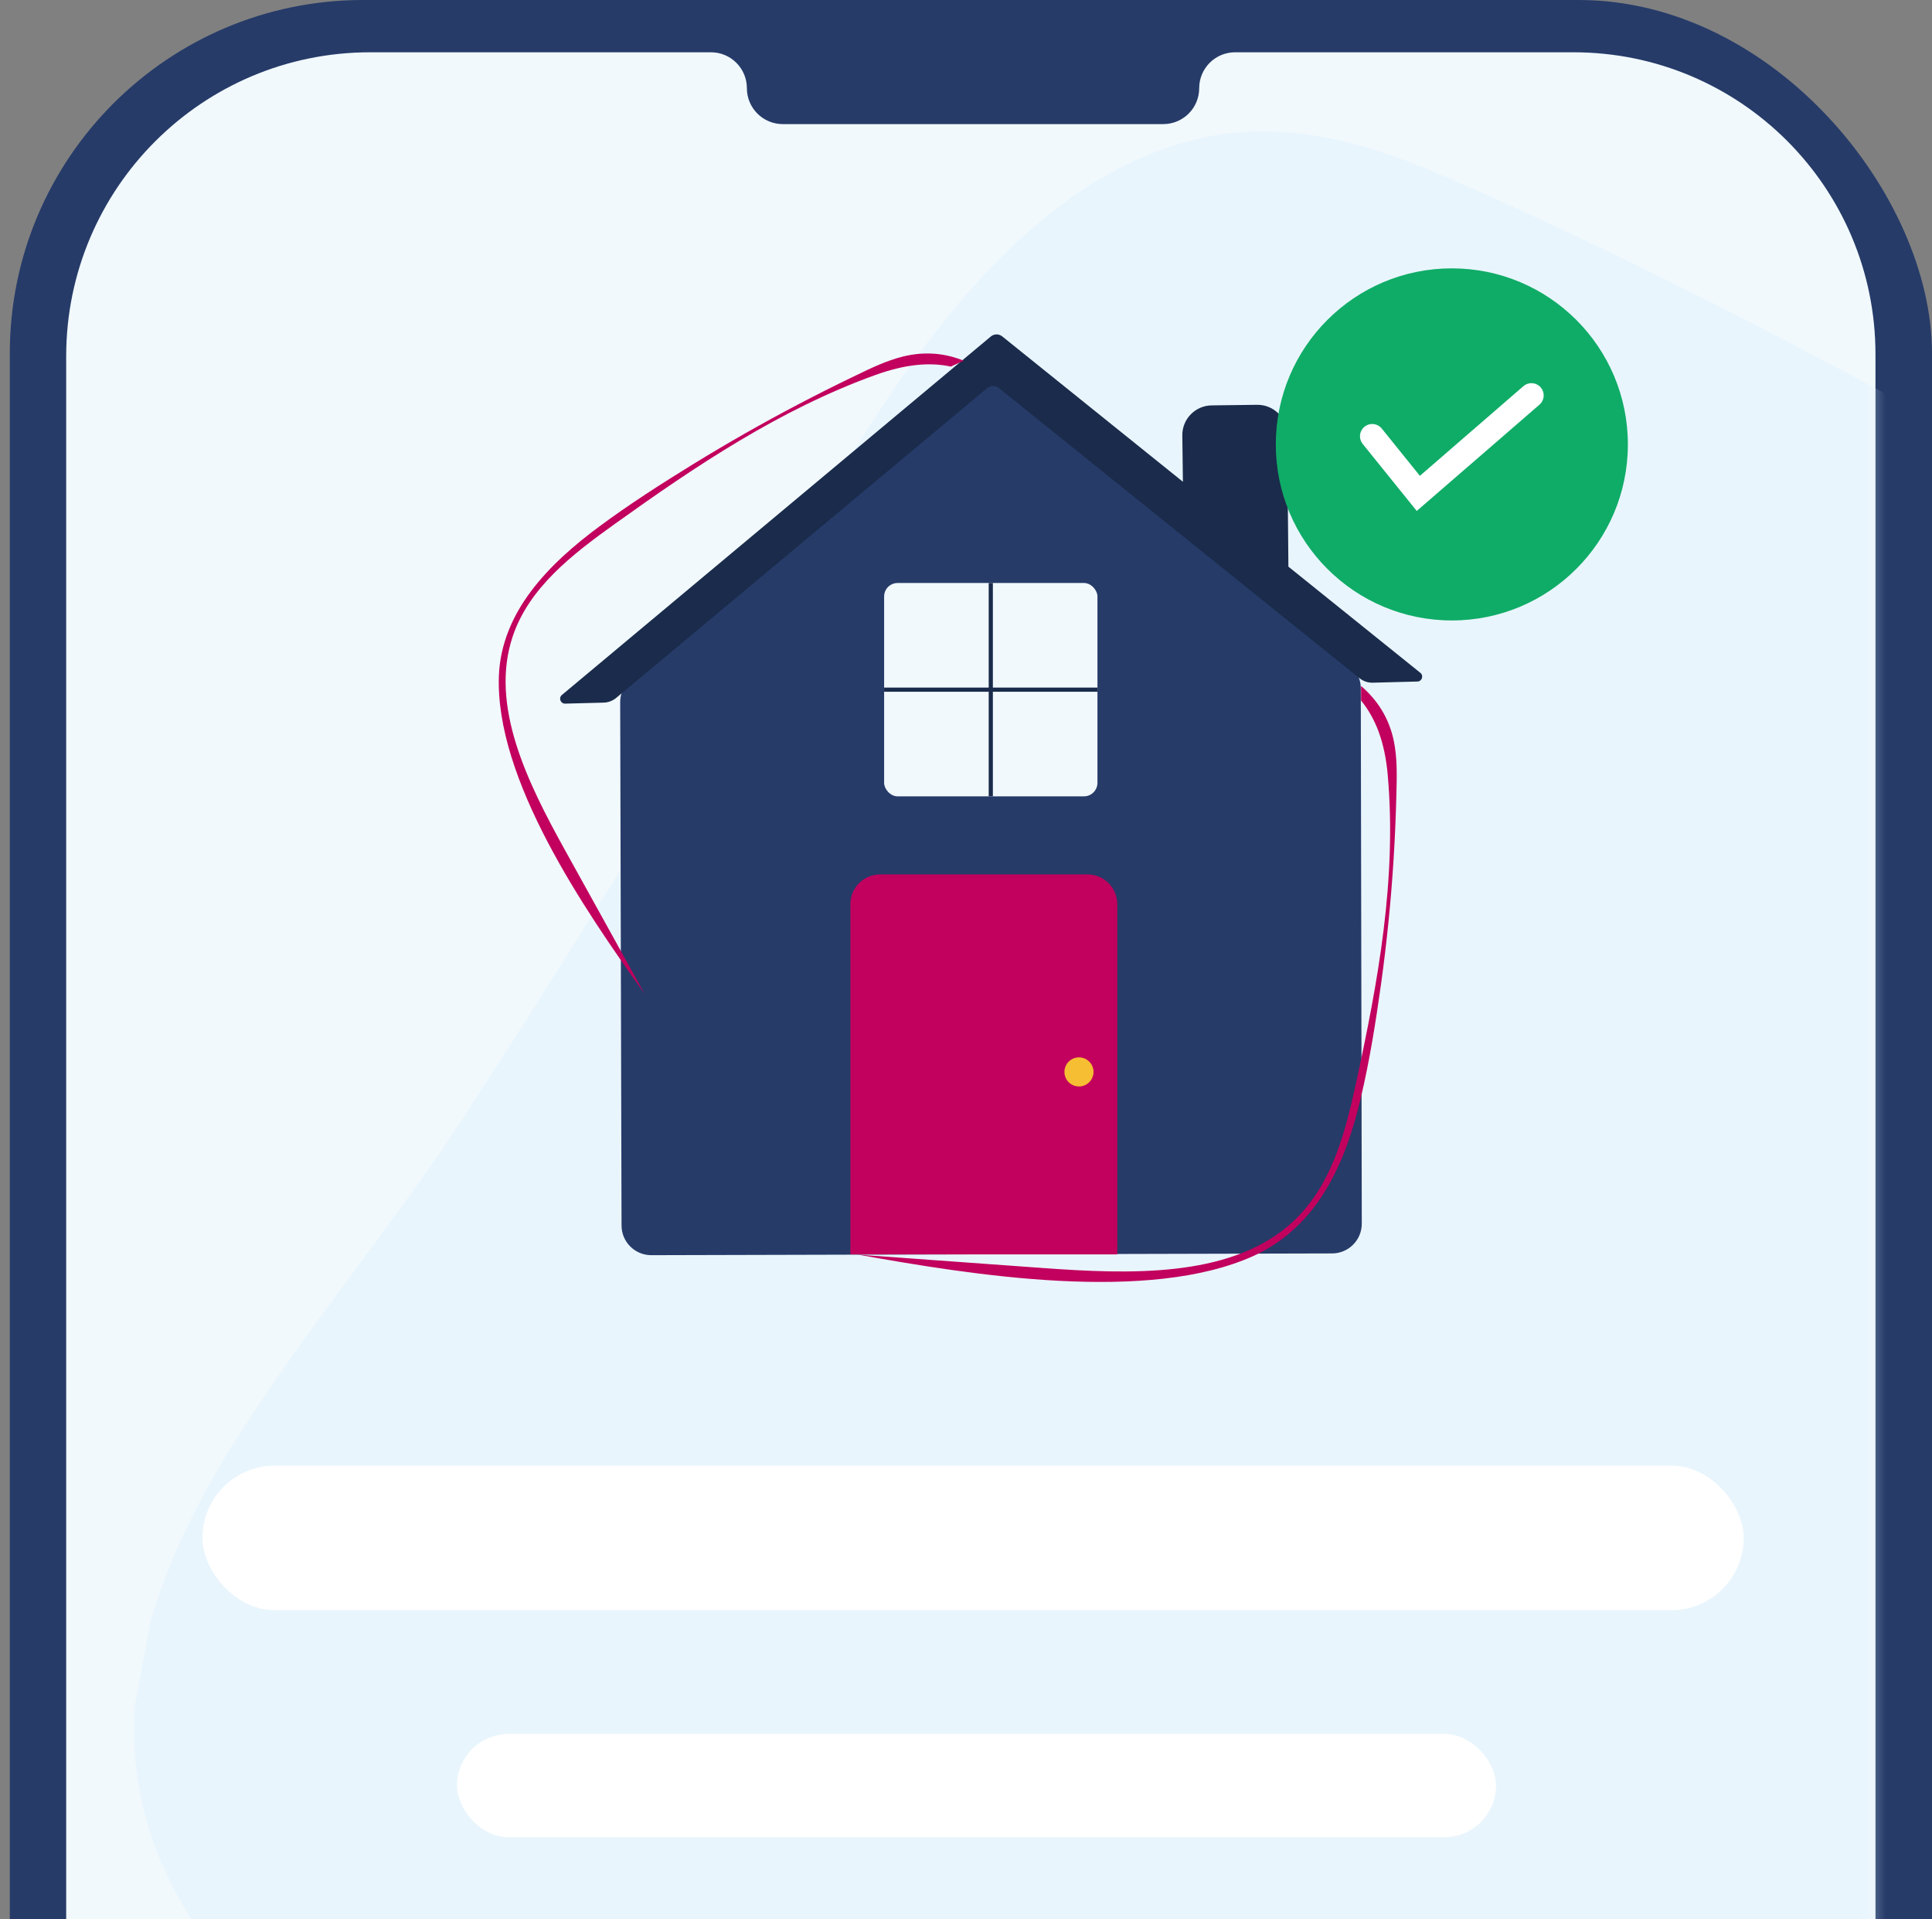 <svg width="147" height="146" viewBox="0 0 147 146" fill="none" xmlns="http://www.w3.org/2000/svg">
<rect x="0" y="0" width="147" height="146" fill="#808080" stroke="none"/>
<rect x="0.746" width="146.254" height="277.424" rx="26.89" fill="#263B68"/>
<path d="M5.036 27.108C5.036 14.333 15.392 3.978 28.166 3.978H54.096C55.604 3.978 56.828 5.201 56.828 6.71C56.828 8.218 58.051 9.442 59.56 9.442H88.511C90.02 9.442 91.243 8.218 91.243 6.71C91.243 5.201 92.466 3.978 93.975 3.978H119.719C132.41 3.978 142.699 14.266 142.699 26.957V247.533C142.699 261.061 131.732 272.027 118.204 272.027H29.53C16.002 272.027 5.036 261.061 5.036 247.533V27.108Z" fill="#F1F9FD"/>
<mask id="mask0_5787_8364" style="mask-type:alpha" maskUnits="userSpaceOnUse" x="5" y="3" width="138" height="270">
<path d="M5.036 27.108C5.036 14.333 15.392 3.978 28.166 3.978H54.096C55.604 3.978 56.828 5.201 56.828 6.71C56.828 8.218 58.051 9.442 59.56 9.442H88.511C90.02 9.442 91.243 8.218 91.243 6.71C91.243 5.201 92.466 3.978 93.975 3.978H119.719C132.41 3.978 142.699 14.266 142.699 26.957V247.533C142.699 261.061 131.732 272.027 118.204 272.027H29.53C16.002 272.027 5.036 261.061 5.036 247.533V27.108Z" fill="#DAEFFC"/>
</mask>
<g mask="url(#mask0_5787_8364)">
<path opacity="0.35" d="M10.244 129.876C9.974 134.301 10.786 138.696 12.72 142.697C17.975 153.662 28.772 160.919 38.647 167.27C51.363 175.464 64.045 183.678 77.328 190.961C84.755 195.041 92.297 198.887 99.98 202.488C106.813 205.705 114.024 209.669 121.738 210.327C127.618 210.829 133.017 209.195 137.962 206.372C146.053 201.77 152.908 193.984 158.558 187.182C160.5 184.871 162.421 182.526 164.421 180.263C165.336 179.233 166.252 178.221 167.197 177.234C168.933 175.421 171.211 172.652 172.576 170.518C179.102 160.179 185.47 149.675 190.931 138.738C193.018 134.585 194.975 130.372 196.745 126.085C202.978 111.029 208.386 92.557 201.732 77.15C199.216 71.307 195.418 66.285 190.989 61.837C187.021 57.86 182.557 54.356 178.039 51.154L178.01 51.129C163.886 41.175 148.728 32.531 133.365 24.621C125.8 20.723 118.145 17.013 110.344 13.592C104.519 11.041 98.234 9.076 91.717 10.431C87.384 11.327 83.502 13.394 80.036 16.125C74.715 20.299 70.342 26.012 66.756 31.479C63.659 36.186 60.986 41.133 58.38 46.12C55.294 51.992 52.162 57.84 48.831 63.571C47.684 65.428 46.51 67.296 45.352 69.145C41.407 75.431 37.447 81.773 33.318 87.905C33.166 88.124 33.007 88.353 32.848 88.582C28.507 94.769 23.796 100.709 19.59 106.992C16.192 112.056 13.141 117.494 11.443 123.344" fill="#DAEFFC"/>
</g>
<path d="M47.188 53.415C47.187 52.758 47.471 52.132 47.967 51.701L73.838 29.222C74.672 28.497 75.909 28.481 76.762 29.185L102.716 50.614C103.235 51.043 103.537 51.681 103.538 52.354L103.614 93.096C103.616 94.345 102.606 95.359 101.358 95.363L49.559 95.496C48.309 95.499 47.294 94.489 47.291 93.239L47.188 53.415Z" fill="#263B68"/>
<path fill-rule="evenodd" clip-rule="evenodd" d="M98.031 43.112L97.937 33.039C97.925 31.786 96.898 30.782 95.645 30.798L92.191 30.843C90.942 30.859 89.942 31.885 89.959 33.134L90.004 36.654L76.257 25.594C76.002 25.389 75.638 25.392 75.387 25.602L42.752 52.875C42.481 53.102 42.648 53.542 43 53.533L45.929 53.457C46.279 53.448 46.616 53.321 46.885 53.096L75.12 29.522C75.371 29.312 75.735 29.309 75.99 29.514L103.438 51.597C103.725 51.828 104.085 51.95 104.453 51.94L107.848 51.852C108.194 51.843 108.341 51.407 108.071 51.19L98.031 43.112Z" fill="#1A2B4B"/>
<rect x="67.27" y="44.355" width="16.232" height="16.232" rx="1.027" fill="#F1F9FD"/>
<path d="M75.386 44.355L75.386 60.586" stroke="#1A2B4B" stroke-width="0.317"/>
<path d="M83.502 52.471L67.27 52.471" stroke="#1A2B4B" stroke-width="0.317"/>
<path d="M64.702 68.791C64.702 67.541 65.715 66.528 66.964 66.528H82.749C83.999 66.528 85.012 67.541 85.012 68.791V95.435H64.702V68.791Z" fill="#C2005E"/>
<circle cx="82.096" cy="81.553" r="1.106" fill="#F6BF33"/>
<path fill-rule="evenodd" clip-rule="evenodd" d="M103.559 53.299C104.658 54.639 105.363 56.441 105.586 58.931C106.293 66.873 104.848 74.716 103.182 82.372C102.319 86.342 101.247 90.531 98.001 93.278C93.374 97.198 85.958 96.953 79.355 96.473C77.01 96.303 74.664 96.134 72.318 95.964C69.972 95.795 67.626 95.625 65.281 95.455C74.003 97.017 87.419 99.184 95.425 95.53C97.804 94.444 99.596 92.646 100.848 90.579C102.17 88.405 102.957 85.986 103.535 83.553L103.534 83.556C104.213 80.685 104.677 77.756 105.084 74.834C105.516 71.711 105.832 68.573 106.031 65.419C106.131 63.835 106.199 62.248 106.241 60.658C106.244 60.549 106.246 60.44 106.249 60.331C106.284 59.016 106.32 57.687 106.051 56.375C105.686 54.613 104.792 53.251 103.559 52.189V53.299Z" fill="#C2005E"/>
<path fill-rule="evenodd" clip-rule="evenodd" d="M72.344 27.89C70.758 27.545 68.907 27.702 66.624 28.523C59.341 31.144 52.932 35.455 46.769 39.869C43.572 42.157 40.257 44.701 39.012 48.414C37.234 53.707 40.157 59.569 42.991 64.684C43.997 66.499 45.002 68.315 46.008 70.131C47.014 71.95 48.021 73.769 49.028 75.587C44.464 69.203 37.651 59.29 37.961 51.388C38.053 49.04 38.99 46.877 40.36 45.041C41.801 43.105 43.653 41.501 45.595 40.059L45.592 40.062C47.884 38.363 50.305 36.813 52.741 35.313C55.346 33.712 58.006 32.197 60.723 30.771C62.088 30.054 63.466 29.362 64.858 28.69C64.953 28.644 65.049 28.598 65.144 28.552C66.294 27.996 67.456 27.434 68.715 27.123C70.407 26.708 71.938 26.88 73.327 27.444L72.344 27.89Z" fill="#C2005E"/>
<circle cx="110.466" cy="33.811" r="13.394" fill="#0FAC67"/>
<path d="M104.409 33.19L107.916 37.538L116.522 30.084" stroke="white" stroke-width="1.864" stroke-linecap="round"/>
<rect x="15.404" y="111.509" width="117.266" height="10.994" rx="5.497" fill="white"/>
<rect x="34.774" y="131.925" width="79.05" height="7.853" rx="3.926" fill="white"/>
</svg>
